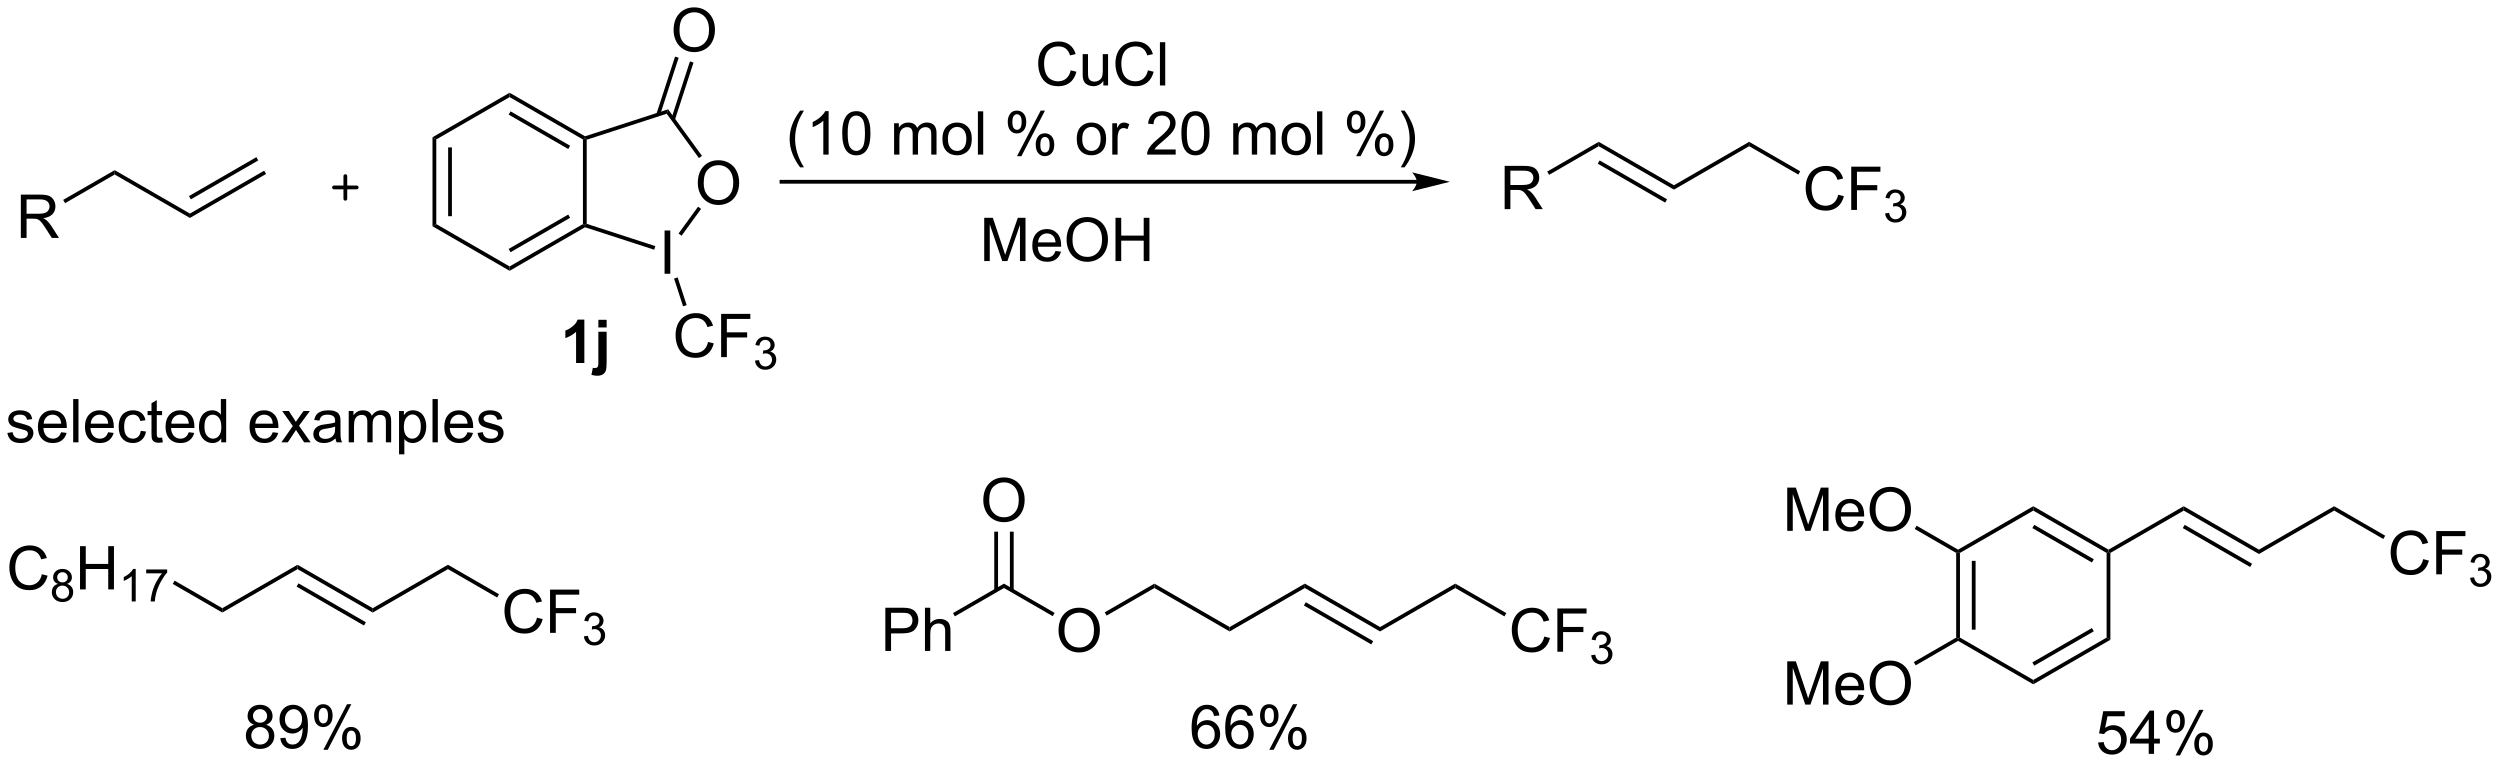 <?xml version="1.0" encoding="UTF-8"?>
<!DOCTYPE svg PUBLIC '-//W3C//DTD SVG 1.0//EN'
          'http://www.w3.org/TR/2001/REC-SVG-20010904/DTD/svg10.dtd'>
<svg stroke-dasharray="none" shape-rendering="auto" xmlns="http://www.w3.org/2000/svg" font-family="'Dialog'" text-rendering="auto" width="908" fill-opacity="1" color-interpolation="auto" color-rendering="auto" preserveAspectRatio="xMidYMid meet" font-size="12px" viewBox="0 0 908 278" fill="black" xmlns:xlink="http://www.w3.org/1999/xlink" stroke="black" image-rendering="auto" stroke-miterlimit="10" stroke-linecap="square" stroke-linejoin="miter" font-style="normal" stroke-width="1" height="278" stroke-dashoffset="0" font-weight="normal" stroke-opacity="1"
><!--Generated by the Batik Graphics2D SVG Generator--><defs id="genericDefs"
  /><g
  ><defs id="defs1"
    ><clipPath clipPathUnits="userSpaceOnUse" id="clipPath1"
      ><path d="M1.312 1.611 L341.621 1.611 L341.621 105.499 L1.312 105.499 L1.312 1.611 Z"
      /></clipPath
      ><clipPath clipPathUnits="userSpaceOnUse" id="clipPath2"
      ><path d="M74.65 113.184 L74.65 214.183 L405.497 214.183 L405.497 113.184 Z"
      /></clipPath
    ></defs
    ><g transform="scale(2.667,2.667) translate(-1.312,-1.611) matrix(1.029,0,0,1.029,-75.474,-114.81)"
    ><path d="M77.38 144.625 L77.38 138.898 L79.919 138.898 Q80.685 138.898 81.083 139.052 Q81.482 139.206 81.719 139.596 Q81.958 139.987 81.958 140.461 Q81.958 141.07 81.562 141.49 Q81.169 141.906 80.344 142.018 Q80.646 142.164 80.802 142.305 Q81.133 142.609 81.43 143.065 L82.427 144.625 L81.474 144.625 L80.716 143.432 Q80.383 142.917 80.167 142.643 Q79.953 142.37 79.784 142.26 Q79.615 142.151 79.438 142.109 Q79.31 142.081 79.016 142.081 L78.138 142.081 L78.138 144.625 L77.38 144.625 ZM78.138 141.424 L79.766 141.424 Q80.287 141.424 80.578 141.318 Q80.872 141.211 81.023 140.974 Q81.177 140.737 81.177 140.461 Q81.177 140.055 80.88 139.794 Q80.586 139.531 79.951 139.531 L78.138 139.531 L78.138 141.424 Z" stroke="none" clip-path="url(#clipPath2)"
    /></g
    ><g transform="matrix(2.743,0,0,2.743,-204.761,-310.456)"
    ><path d="M83.265 140.081 L83.015 139.648 L89.834 135.711 L89.834 136.289 Z" stroke="none" clip-path="url(#clipPath2)"
    /></g
    ><g transform="matrix(2.743,0,0,2.743,-204.761,-310.456)"
    ><path d="M89.834 136.289 L89.834 135.711 L99.794 141.461 L99.794 142.039 Z" stroke="none" clip-path="url(#clipPath2)"
    /></g
    ><g transform="matrix(2.743,0,0,2.743,-204.761,-310.456)"
    ><path d="M99.794 142.039 L99.794 141.461 L109.628 135.784 L109.878 136.216 ZM99.919 139.576 L108.843 134.424 L108.593 133.991 L99.669 139.143 Z" stroke="none" clip-path="url(#clipPath2)"
    /></g
    ><g stroke-width="0.5" transform="matrix(2.743,0,0,2.743,-204.761,-310.456)" stroke-linejoin="round" stroke-linecap="round"
    ><path fill="none" d="M118.875 138 L121.875 138 M120.375 136.5 L120.375 139.5" clip-path="url(#clipPath2)"
    /></g
    ><g transform="matrix(2.743,0,0,2.743,-204.761,-310.456)"
    ><path d="M131.916 131.356 L132.416 131.644 L132.416 142.856 L131.916 143.144 ZM133.986 132.695 L133.986 141.805 L134.486 141.805 L134.486 132.695 Z" stroke="none" clip-path="url(#clipPath2)"
    /></g
    ><g transform="matrix(2.743,0,0,2.743,-204.761,-310.456)"
    ><path d="M131.916 143.144 L132.416 142.856 L142.125 148.461 L142.125 149.039 Z" stroke="none" clip-path="url(#clipPath2)"
    /></g
    ><g transform="matrix(2.743,0,0,2.743,-204.761,-310.456)"
    ><path d="M142.125 149.039 L142.125 148.461 L151.834 142.856 L152.084 143 L152.113 143.272 ZM142.25 146.576 L150.139 142.021 L149.889 141.588 L142 146.143 Z" stroke="none" clip-path="url(#clipPath2)"
    /></g
    ><g transform="matrix(2.743,0,0,2.743,-204.761,-310.456)"
    ><path d="M152.334 142.818 L152.084 143 L151.834 142.856 L151.834 131.644 L152.084 131.5 L152.334 131.682 Z" stroke="none" clip-path="url(#clipPath2)"
    /></g
    ><g transform="matrix(2.743,0,0,2.743,-204.761,-310.456)"
    ><path d="M152.113 131.228 L152.084 131.5 L151.834 131.644 L142.125 126.039 L142.125 125.461 ZM150.139 132.479 L142.25 127.924 L142 128.357 L149.889 132.912 Z" stroke="none" clip-path="url(#clipPath2)"
    /></g
    ><g transform="matrix(2.743,0,0,2.743,-204.761,-310.456)"
    ><path d="M142.125 125.461 L142.125 126.039 L132.416 131.644 L131.916 131.356 Z" stroke="none" clip-path="url(#clipPath2)"
    /></g
    ><g transform="matrix(2.743,0,0,2.743,-204.761,-310.456)"
    ><path d="M162.644 149.429 L162.644 143.702 L163.402 143.702 L163.402 149.429 L162.644 149.429 Z" stroke="none" clip-path="url(#clipPath2)"
    /></g
    ><g transform="matrix(2.743,0,0,2.743,-204.761,-310.456)"
    ><path d="M167.044 137.436 Q167.044 136.009 167.81 135.204 Q168.575 134.397 169.786 134.397 Q170.578 134.397 171.213 134.777 Q171.851 135.155 172.185 135.832 Q172.521 136.509 172.521 137.368 Q172.521 138.241 172.169 138.928 Q171.817 139.616 171.172 139.97 Q170.528 140.324 169.781 140.324 Q168.974 140.324 168.336 139.933 Q167.7 139.54 167.372 138.866 Q167.044 138.189 167.044 137.436 ZM167.825 137.446 Q167.825 138.483 168.38 139.079 Q168.937 139.673 169.778 139.673 Q170.633 139.673 171.185 139.071 Q171.739 138.47 171.739 137.366 Q171.739 136.665 171.502 136.144 Q171.265 135.623 170.81 135.337 Q170.357 135.048 169.789 135.048 Q168.984 135.048 168.403 135.603 Q167.825 136.155 167.825 137.446 Z" stroke="none" clip-path="url(#clipPath2)"
    /></g
    ><g transform="matrix(2.743,0,0,2.743,-204.761,-310.456)"
    ><path d="M152.113 143.272 L152.084 143 L152.334 142.818 L161.424 145.772 L161.269 146.247 Z" stroke="none" clip-path="url(#clipPath2)"
    /></g
    ><g transform="matrix(2.743,0,0,2.743,-204.761,-310.456)"
    ><path d="M164.899 144.395 L164.494 144.101 L167.075 140.549 L167.48 140.843 Z" stroke="none" clip-path="url(#clipPath2)"
    /></g
    ><g transform="matrix(2.743,0,0,2.743,-204.761,-310.456)"
    ><path d="M167.598 133.82 L167.194 134.114 L162.926 128.24 L163.117 127.652 Z" stroke="none" clip-path="url(#clipPath2)"
    /></g
    ><g transform="matrix(2.743,0,0,2.743,-204.761,-310.456)"
    ><path d="M163.117 127.652 L162.926 128.24 L152.334 131.682 L152.084 131.5 L152.113 131.228 Z" stroke="none" clip-path="url(#clipPath2)"
    /></g
    ><g transform="matrix(2.743,0,0,2.743,-204.761,-310.456)"
    ><path d="M163.838 117.195 Q163.838 115.768 164.604 114.963 Q165.369 114.156 166.58 114.156 Q167.372 114.156 168.007 114.536 Q168.645 114.914 168.979 115.591 Q169.315 116.268 169.315 117.127 Q169.315 118 168.963 118.687 Q168.612 119.375 167.966 119.729 Q167.322 120.083 166.575 120.083 Q165.768 120.083 165.13 119.692 Q164.494 119.299 164.166 118.625 Q163.838 117.948 163.838 117.195 ZM164.619 117.206 Q164.619 118.242 165.174 118.838 Q165.731 119.432 166.572 119.432 Q167.427 119.432 167.979 118.831 Q168.533 118.229 168.533 117.125 Q168.533 116.424 168.297 115.903 Q168.06 115.382 167.604 115.096 Q167.151 114.807 166.583 114.807 Q165.778 114.807 165.197 115.362 Q164.619 115.914 164.619 117.206 Z" stroke="none" clip-path="url(#clipPath2)"
    /></g
    ><g transform="matrix(2.743,0,0,2.743,-204.761,-310.456)"
    ><path d="M164.011 129.059 L166.478 121.465 L166.003 121.311 L163.536 128.904 ZM162.042 128.419 L164.51 120.826 L164.034 120.671 L161.567 128.264 Z" stroke="none" clip-path="url(#clipPath2)"
    /></g
    ><g transform="matrix(2.743,0,0,2.743,-204.761,-310.456)"
    ><path d="M168.403 158.458 L169.161 158.648 Q168.924 159.583 168.304 160.075 Q167.685 160.565 166.791 160.565 Q165.864 160.565 165.283 160.187 Q164.705 159.81 164.401 159.096 Q164.099 158.38 164.099 157.56 Q164.099 156.664 164.44 156 Q164.783 155.333 165.414 154.987 Q166.044 154.64 166.802 154.64 Q167.661 154.64 168.247 155.078 Q168.833 155.515 169.065 156.31 L168.317 156.484 Q168.119 155.859 167.739 155.575 Q167.362 155.289 166.786 155.289 Q166.127 155.289 165.682 155.606 Q165.239 155.922 165.06 156.455 Q164.88 156.989 164.88 157.554 Q164.88 158.286 165.093 158.83 Q165.307 159.375 165.755 159.645 Q166.205 159.914 166.729 159.914 Q167.364 159.914 167.804 159.547 Q168.247 159.179 168.403 158.458 ZM170.134 160.466 L170.134 154.739 L173.998 154.739 L173.998 155.414 L170.892 155.414 L170.892 157.187 L173.579 157.187 L173.579 157.864 L170.892 157.864 L170.892 160.466 L170.134 160.466 Z" stroke="none" clip-path="url(#clipPath2)"
    /></g
    ><g transform="matrix(2.743,0,0,2.743,-204.761,-310.456)"
    ><path d="M174.616 160.931 L175.143 160.861 Q175.235 161.31 175.452 161.507 Q175.671 161.704 175.985 161.704 Q176.356 161.704 176.612 161.447 Q176.87 161.189 176.87 160.808 Q176.87 160.445 176.632 160.21 Q176.395 159.974 176.028 159.974 Q175.88 159.974 175.657 160.033 L175.716 159.57 Q175.768 159.576 175.8 159.576 Q176.138 159.576 176.407 159.4 Q176.677 159.224 176.677 158.857 Q176.677 158.568 176.479 158.378 Q176.284 158.187 175.974 158.187 Q175.665 158.187 175.46 158.38 Q175.255 158.574 175.196 158.96 L174.669 158.867 Q174.767 158.335 175.108 158.044 Q175.452 157.753 175.962 157.753 Q176.313 157.753 176.608 157.904 Q176.905 158.054 177.061 158.316 Q177.218 158.576 177.218 158.869 Q177.218 159.148 177.067 159.376 Q176.919 159.605 176.626 159.74 Q177.007 159.827 177.218 160.105 Q177.429 160.38 177.429 160.796 Q177.429 161.359 177.018 161.751 Q176.608 162.142 175.981 162.142 Q175.417 162.142 175.042 161.806 Q174.669 161.468 174.616 160.931 Z" stroke="none" clip-path="url(#clipPath2)"
    /></g
    ><g transform="matrix(2.743,0,0,2.743,-204.761,-310.456)"
    ><path d="M163.899 150.065 L164.375 149.911 L165.569 153.585 L165.094 153.74 Z" stroke="none" clip-path="url(#clipPath2)"
    /></g
    ><g transform="matrix(2.743,0,0,2.743,-204.761,-310.456)"
    ><path d="M216.42 122.492 L217.178 122.682 Q216.941 123.617 216.321 124.109 Q215.701 124.599 214.808 124.599 Q213.881 124.599 213.3 124.221 Q212.722 123.844 212.417 123.13 Q212.115 122.414 212.115 121.594 Q212.115 120.698 212.456 120.034 Q212.8 119.367 213.43 119.021 Q214.06 118.674 214.818 118.674 Q215.678 118.674 216.264 119.112 Q216.85 119.549 217.081 120.344 L216.334 120.518 Q216.136 119.893 215.756 119.609 Q215.378 119.323 214.803 119.323 Q214.144 119.323 213.699 119.641 Q213.256 119.956 213.076 120.49 Q212.897 121.023 212.897 121.588 Q212.897 122.32 213.11 122.865 Q213.324 123.409 213.772 123.68 Q214.222 123.948 214.745 123.948 Q215.381 123.948 215.821 123.581 Q216.264 123.213 216.42 122.492 ZM220.742 124.5 L220.742 123.891 Q220.257 124.594 219.424 124.594 Q219.057 124.594 218.739 124.453 Q218.421 124.312 218.265 124.099 Q218.111 123.885 218.049 123.578 Q218.007 123.37 218.007 122.922 L218.007 120.352 L218.71 120.352 L218.71 122.651 Q218.71 123.203 218.752 123.393 Q218.82 123.672 219.033 123.831 Q219.249 123.987 219.565 123.987 Q219.882 123.987 220.158 123.826 Q220.437 123.664 220.551 123.385 Q220.666 123.104 220.666 122.573 L220.666 120.352 L221.369 120.352 L221.369 124.5 L220.742 124.5 ZM226.647 122.492 L227.404 122.682 Q227.167 123.617 226.548 124.109 Q225.928 124.599 225.035 124.599 Q224.107 124.599 223.527 124.221 Q222.949 123.844 222.644 123.13 Q222.342 122.414 222.342 121.594 Q222.342 120.698 222.683 120.034 Q223.027 119.367 223.657 119.021 Q224.287 118.674 225.045 118.674 Q225.904 118.674 226.49 119.112 Q227.076 119.549 227.308 120.344 L226.56 120.518 Q226.363 119.893 225.982 119.609 Q225.605 119.323 225.029 119.323 Q224.37 119.323 223.925 119.641 Q223.482 119.956 223.303 120.49 Q223.123 121.023 223.123 121.588 Q223.123 122.32 223.337 122.865 Q223.55 123.409 223.998 123.68 Q224.449 123.948 224.972 123.948 Q225.607 123.948 226.048 123.581 Q226.49 123.213 226.647 122.492 ZM228.234 124.5 L228.234 118.773 L228.937 118.773 L228.937 124.5 L228.234 124.5 Z" stroke="none" clip-path="url(#clipPath2)"
    /></g
    ><g transform="matrix(2.743,0,0,2.743,-204.761,-310.456)"
    ><path d="M180.593 135.335 Q180.01 134.601 179.606 133.616 Q179.205 132.629 179.205 131.575 Q179.205 130.645 179.507 129.793 Q179.859 128.806 180.593 127.825 L181.096 127.825 Q180.624 128.637 180.471 128.986 Q180.234 129.525 180.096 130.111 Q179.929 130.84 179.929 131.58 Q179.929 133.457 181.096 135.335 L180.593 135.335 ZM184.367 133.65 L183.663 133.65 L183.663 129.168 Q183.408 129.41 182.997 129.653 Q182.585 129.895 182.257 130.017 L182.257 129.338 Q182.846 129.059 183.286 128.666 Q183.728 128.27 183.913 127.9 L184.367 127.9 L184.367 133.65 ZM186.167 130.825 Q186.167 129.809 186.376 129.192 Q186.584 128.572 186.995 128.236 Q187.41 127.9 188.035 127.9 Q188.495 127.9 188.842 128.085 Q189.191 128.27 189.417 128.621 Q189.644 128.97 189.772 129.473 Q189.902 129.973 189.902 130.825 Q189.902 131.832 189.693 132.452 Q189.488 133.072 189.074 133.41 Q188.662 133.749 188.035 133.749 Q187.206 133.749 186.732 133.153 Q186.167 132.439 186.167 130.825 ZM186.889 130.825 Q186.889 132.236 187.219 132.702 Q187.55 133.168 188.035 133.168 Q188.519 133.168 188.847 132.7 Q189.178 132.231 189.178 130.825 Q189.178 129.41 188.847 128.947 Q188.519 128.481 188.027 128.481 Q187.542 128.481 187.253 128.892 Q186.889 129.416 186.889 130.825 ZM193.035 133.65 L193.035 129.502 L193.662 129.502 L193.662 130.082 Q193.857 129.778 194.18 129.593 Q194.506 129.408 194.92 129.408 Q195.381 129.408 195.675 129.601 Q195.972 129.791 196.092 130.134 Q196.584 129.408 197.373 129.408 Q197.99 129.408 198.321 129.749 Q198.654 130.09 198.654 130.801 L198.654 133.65 L197.956 133.65 L197.956 131.035 Q197.956 130.613 197.886 130.429 Q197.818 130.244 197.639 130.132 Q197.459 130.017 197.217 130.017 Q196.779 130.017 196.49 130.309 Q196.201 130.598 196.201 131.238 L196.201 133.65 L195.498 133.65 L195.498 130.955 Q195.498 130.486 195.326 130.252 Q195.154 130.017 194.764 130.017 Q194.467 130.017 194.214 130.173 Q193.964 130.33 193.85 130.632 Q193.738 130.931 193.738 131.496 L193.738 133.65 L193.035 133.65 ZM199.435 131.575 Q199.435 130.423 200.076 129.869 Q200.613 129.408 201.381 129.408 Q202.238 129.408 202.779 129.968 Q203.324 130.528 203.324 131.517 Q203.324 132.317 203.081 132.778 Q202.842 133.236 202.383 133.491 Q201.925 133.744 201.381 133.744 Q200.511 133.744 199.972 133.186 Q199.435 132.627 199.435 131.575 ZM200.16 131.575 Q200.16 132.371 200.506 132.77 Q200.855 133.166 201.381 133.166 Q201.904 133.166 202.251 132.767 Q202.6 132.369 202.6 131.551 Q202.6 130.783 202.251 130.387 Q201.902 129.988 201.381 129.988 Q200.855 129.988 200.506 130.384 Q200.16 130.778 200.16 131.575 ZM204.132 133.65 L204.132 127.923 L204.835 127.923 L204.835 133.65 L204.132 133.65 ZM208.085 129.298 Q208.085 128.684 208.393 128.254 Q208.702 127.825 209.288 127.825 Q209.827 127.825 210.179 128.21 Q210.533 128.595 210.533 129.34 Q210.533 130.067 210.176 130.46 Q209.82 130.853 209.296 130.853 Q208.775 130.853 208.429 130.468 Q208.085 130.08 208.085 129.298 ZM209.307 128.309 Q209.046 128.309 208.872 128.535 Q208.697 128.762 208.697 129.369 Q208.697 129.918 208.872 130.145 Q209.049 130.369 209.307 130.369 Q209.572 130.369 209.747 130.142 Q209.921 129.916 209.921 129.314 Q209.921 128.759 209.744 128.535 Q209.57 128.309 209.307 128.309 ZM209.312 133.861 L212.445 127.825 L213.015 127.825 L209.893 133.861 L209.312 133.861 ZM211.788 132.306 Q211.788 131.689 212.096 131.262 Q212.406 130.832 212.994 130.832 Q213.533 130.832 213.887 131.218 Q214.242 131.603 214.242 132.348 Q214.242 133.075 213.882 133.468 Q213.525 133.861 212.999 133.861 Q212.478 133.861 212.132 133.473 Q211.788 133.082 211.788 132.306 ZM213.015 131.317 Q212.749 131.317 212.575 131.543 Q212.4 131.77 212.4 132.377 Q212.4 132.923 212.575 133.15 Q212.752 133.377 213.01 133.377 Q213.281 133.377 213.452 133.15 Q213.627 132.923 213.627 132.322 Q213.627 131.767 213.45 131.543 Q213.275 131.317 213.015 131.317 ZM217.221 131.575 Q217.221 130.423 217.861 129.869 Q218.398 129.408 219.166 129.408 Q220.023 129.408 220.565 129.968 Q221.109 130.528 221.109 131.517 Q221.109 132.317 220.867 132.778 Q220.627 133.236 220.169 133.491 Q219.71 133.744 219.166 133.744 Q218.296 133.744 217.757 133.186 Q217.221 132.627 217.221 131.575 ZM217.945 131.575 Q217.945 132.371 218.291 132.77 Q218.64 133.166 219.166 133.166 Q219.69 133.166 220.036 132.767 Q220.385 132.369 220.385 131.551 Q220.385 130.783 220.036 130.387 Q219.687 129.988 219.166 129.988 Q218.64 129.988 218.291 130.384 Q217.945 130.778 217.945 131.575 ZM221.925 133.65 L221.925 129.502 L222.558 129.502 L222.558 130.129 Q222.8 129.689 223.003 129.548 Q223.209 129.408 223.456 129.408 Q223.81 129.408 224.178 129.634 L223.935 130.285 Q223.678 130.134 223.42 130.134 Q223.191 130.134 223.006 130.272 Q222.824 130.41 222.745 130.658 Q222.628 131.033 222.628 131.478 L222.628 133.65 L221.925 133.65 ZM230.32 132.973 L230.32 133.65 L226.533 133.65 Q226.525 133.395 226.617 133.16 Q226.76 132.775 227.077 132.4 Q227.398 132.025 227.999 131.533 Q228.932 130.767 229.26 130.319 Q229.588 129.871 229.588 129.473 Q229.588 129.056 229.288 128.77 Q228.992 128.481 228.51 128.481 Q228.002 128.481 227.697 128.785 Q227.393 129.09 227.39 129.629 L226.666 129.556 Q226.742 128.746 227.226 128.325 Q227.71 127.9 228.525 127.9 Q229.351 127.9 229.83 128.358 Q230.312 128.814 230.312 129.488 Q230.312 129.832 230.171 130.166 Q230.031 130.496 229.702 130.863 Q229.377 131.231 228.619 131.871 Q227.986 132.403 227.807 132.593 Q227.627 132.783 227.51 132.973 L230.32 132.973 ZM231.074 130.825 Q231.074 129.809 231.282 129.192 Q231.49 128.572 231.902 128.236 Q232.316 127.9 232.941 127.9 Q233.402 127.9 233.748 128.085 Q234.097 128.27 234.324 128.621 Q234.55 128.97 234.678 129.473 Q234.808 129.973 234.808 130.825 Q234.808 131.832 234.6 132.452 Q234.394 133.072 233.98 133.41 Q233.568 133.749 232.941 133.749 Q232.113 133.749 231.639 133.153 Q231.074 132.439 231.074 130.825 ZM231.795 130.825 Q231.795 132.236 232.126 132.702 Q232.456 133.168 232.941 133.168 Q233.425 133.168 233.753 132.7 Q234.084 132.231 234.084 130.825 Q234.084 129.41 233.753 128.947 Q233.425 128.481 232.933 128.481 Q232.449 128.481 232.16 128.892 Q231.795 129.416 231.795 130.825 ZM237.941 133.65 L237.941 129.502 L238.568 129.502 L238.568 130.082 Q238.764 129.778 239.087 129.593 Q239.412 129.408 239.826 129.408 Q240.287 129.408 240.581 129.601 Q240.878 129.791 240.998 130.134 Q241.49 129.408 242.279 129.408 Q242.897 129.408 243.227 129.749 Q243.56 130.09 243.56 130.801 L243.56 133.65 L242.863 133.65 L242.863 131.035 Q242.863 130.613 242.792 130.429 Q242.725 130.244 242.545 130.132 Q242.365 130.017 242.123 130.017 Q241.685 130.017 241.397 130.309 Q241.107 130.598 241.107 131.238 L241.107 133.65 L240.404 133.65 L240.404 130.955 Q240.404 130.486 240.232 130.252 Q240.06 130.017 239.67 130.017 Q239.373 130.017 239.12 130.173 Q238.87 130.33 238.756 130.632 Q238.644 130.931 238.644 131.496 L238.644 133.65 L237.941 133.65 ZM244.342 131.575 Q244.342 130.423 244.982 129.869 Q245.519 129.408 246.287 129.408 Q247.144 129.408 247.685 129.968 Q248.23 130.528 248.23 131.517 Q248.23 132.317 247.988 132.778 Q247.748 133.236 247.29 133.491 Q246.831 133.744 246.287 133.744 Q245.417 133.744 244.878 133.186 Q244.342 132.627 244.342 131.575 ZM245.066 131.575 Q245.066 132.371 245.412 132.77 Q245.761 133.166 246.287 133.166 Q246.81 133.166 247.157 132.767 Q247.506 132.369 247.506 131.551 Q247.506 130.783 247.157 130.387 Q246.808 129.988 246.287 129.988 Q245.761 129.988 245.412 130.384 Q245.066 130.778 245.066 131.575 ZM249.038 133.65 L249.038 127.923 L249.742 127.923 L249.742 133.65 L249.038 133.65 ZM252.992 129.298 Q252.992 128.684 253.299 128.254 Q253.609 127.825 254.195 127.825 Q254.734 127.825 255.085 128.21 Q255.44 128.595 255.44 129.34 Q255.44 130.067 255.083 130.46 Q254.726 130.853 254.202 130.853 Q253.682 130.853 253.335 130.468 Q252.992 130.08 252.992 129.298 ZM254.213 128.309 Q253.952 128.309 253.778 128.535 Q253.603 128.762 253.603 129.369 Q253.603 129.918 253.778 130.145 Q253.955 130.369 254.213 130.369 Q254.478 130.369 254.653 130.142 Q254.827 129.916 254.827 129.314 Q254.827 128.759 254.65 128.535 Q254.476 128.309 254.213 128.309 ZM254.218 133.861 L257.351 127.825 L257.921 127.825 L254.799 133.861 L254.218 133.861 ZM256.695 132.306 Q256.695 131.689 257.002 131.262 Q257.312 130.832 257.9 130.832 Q258.44 130.832 258.794 131.218 Q259.148 131.603 259.148 132.348 Q259.148 133.075 258.788 133.468 Q258.432 133.861 257.906 133.861 Q257.385 133.861 257.038 133.473 Q256.695 133.082 256.695 132.306 ZM257.921 131.317 Q257.656 131.317 257.481 131.543 Q257.307 131.77 257.307 132.377 Q257.307 132.923 257.481 133.15 Q257.658 133.377 257.916 133.377 Q258.187 133.377 258.359 133.15 Q258.533 132.923 258.533 132.322 Q258.533 131.767 258.356 131.543 Q258.182 131.317 257.921 131.317 ZM260.628 135.335 L260.123 135.335 Q261.292 133.457 261.292 131.58 Q261.292 130.845 261.123 130.121 Q260.99 129.535 260.753 128.996 Q260.6 128.645 260.123 127.825 L260.628 127.825 Q261.363 128.806 261.714 129.793 Q262.014 130.645 262.014 131.575 Q262.014 132.629 261.61 133.616 Q261.206 134.601 260.628 135.335 Z" stroke="none" clip-path="url(#clipPath2)"
    /></g
    ><g transform="matrix(2.743,0,0,2.743,-204.761,-310.456)"
    ><path d="M262.25 137 L178.125 137 L177.875 137 L177.875 137.5 L178.125 137.5 L262.25 137.5 L262.5 137.5 L262.5 137 L262.25 137 ZM266.625 137.25 L261.625 136 C261.625 136 262.25 136.703 262.25 137.25 C262.25 137.797 261.625 138.5 261.625 138.5 Z" stroke="none" clip-path="url(#clipPath2)"
    /></g
    ><g transform="matrix(2.743,0,0,2.743,-204.761,-310.456)"
    ><path d="M204.969 147.75 L204.969 142.023 L206.109 142.023 L207.466 146.078 Q207.654 146.643 207.74 146.924 Q207.836 146.612 208.044 146.008 L209.414 142.023 L210.435 142.023 L210.435 147.75 L209.703 147.75 L209.703 142.956 L208.039 147.75 L207.357 147.75 L205.701 142.875 L205.701 147.75 L204.969 147.75 ZM214.406 146.414 L215.133 146.503 Q214.961 147.141 214.495 147.492 Q214.031 147.844 213.31 147.844 Q212.398 147.844 211.865 147.284 Q211.333 146.721 211.333 145.711 Q211.333 144.664 211.872 144.086 Q212.411 143.508 213.271 143.508 Q214.102 143.508 214.628 144.076 Q215.156 144.641 215.156 145.667 Q215.156 145.729 215.154 145.854 L212.06 145.854 Q212.099 146.539 212.445 146.904 Q212.794 147.266 213.312 147.266 Q213.701 147.266 213.974 147.062 Q214.247 146.859 214.406 146.414 ZM212.099 145.276 L214.414 145.276 Q214.367 144.753 214.148 144.492 Q213.812 144.086 213.279 144.086 Q212.794 144.086 212.464 144.411 Q212.133 144.734 212.099 145.276 ZM215.876 144.961 Q215.876 143.534 216.642 142.729 Q217.407 141.922 218.619 141.922 Q219.41 141.922 220.046 142.302 Q220.684 142.68 221.017 143.357 Q221.353 144.034 221.353 144.893 Q221.353 145.766 221.001 146.453 Q220.65 147.141 220.004 147.495 Q219.361 147.849 218.613 147.849 Q217.806 147.849 217.168 147.458 Q216.532 147.065 216.204 146.391 Q215.876 145.714 215.876 144.961 ZM216.657 144.971 Q216.657 146.008 217.212 146.604 Q217.769 147.198 218.611 147.198 Q219.465 147.198 220.017 146.596 Q220.572 145.995 220.572 144.891 Q220.572 144.19 220.335 143.669 Q220.098 143.148 219.642 142.862 Q219.189 142.573 218.621 142.573 Q217.816 142.573 217.236 143.128 Q216.657 143.68 216.657 144.971 ZM222.352 147.75 L222.352 142.023 L223.109 142.023 L223.109 144.375 L226.086 144.375 L226.086 142.023 L226.844 142.023 L226.844 147.75 L226.086 147.75 L226.086 145.049 L223.109 145.049 L223.109 147.75 L222.352 147.75 Z" stroke="none" clip-path="url(#clipPath2)"
    /></g
    ><g transform="matrix(2.743,0,0,2.743,-204.761,-310.456)"
    ><path d="M273.88 140.875 L273.88 135.148 L276.419 135.148 Q277.185 135.148 277.583 135.302 Q277.982 135.456 278.219 135.846 Q278.458 136.237 278.458 136.711 Q278.458 137.32 278.062 137.74 Q277.669 138.156 276.844 138.268 Q277.146 138.414 277.302 138.555 Q277.633 138.859 277.93 139.315 L278.927 140.875 L277.974 140.875 L277.216 139.682 Q276.883 139.167 276.667 138.893 Q276.453 138.62 276.284 138.51 Q276.115 138.401 275.938 138.359 Q275.81 138.331 275.516 138.331 L274.638 138.331 L274.638 140.875 L273.88 140.875 ZM274.638 137.674 L276.266 137.674 Q276.786 137.674 277.078 137.568 Q277.372 137.461 277.523 137.224 Q277.677 136.987 277.677 136.711 Q277.677 136.305 277.38 136.044 Q277.086 135.781 276.45 135.781 L274.638 135.781 L274.638 137.674 Z" stroke="none" clip-path="url(#clipPath2)"
    /></g
    ><g transform="matrix(2.743,0,0,2.743,-204.761,-310.456)"
    ><path d="M279.765 136.331 L279.515 135.898 L286.334 131.961 L286.334 132.539 Z" stroke="none" clip-path="url(#clipPath2)"
    /></g
    ><g transform="matrix(2.743,0,0,2.743,-204.761,-310.456)"
    ><path d="M286.334 132.539 L286.334 131.961 L296.294 137.711 L296.294 138.289 ZM286.209 134.857 L295.134 140.009 L295.384 139.576 L286.459 134.424 Z" stroke="none" clip-path="url(#clipPath2)"
    /></g
    ><g transform="matrix(2.743,0,0,2.743,-204.761,-310.456)"
    ><path d="M296.294 138.289 L296.294 137.711 L306.253 131.961 L306.253 132.539 Z" stroke="none" clip-path="url(#clipPath2)"
    /></g
    ><g transform="matrix(2.743,0,0,2.743,-204.761,-310.456)"
    ><path d="M318.04 138.967 L318.798 139.157 Q318.561 140.092 317.941 140.584 Q317.322 141.074 316.428 141.074 Q315.501 141.074 314.921 140.696 Q314.342 140.319 314.038 139.605 Q313.736 138.889 313.736 138.069 Q313.736 137.173 314.077 136.509 Q314.421 135.842 315.051 135.496 Q315.681 135.149 316.439 135.149 Q317.298 135.149 317.884 135.587 Q318.47 136.024 318.702 136.819 L317.954 136.993 Q317.757 136.368 317.376 136.084 Q316.999 135.798 316.423 135.798 Q315.764 135.798 315.319 136.116 Q314.876 136.431 314.697 136.965 Q314.517 137.498 314.517 138.064 Q314.517 138.795 314.73 139.34 Q314.944 139.884 315.392 140.155 Q315.842 140.423 316.366 140.423 Q317.001 140.423 317.441 140.056 Q317.884 139.689 318.04 138.967 ZM319.771 140.975 L319.771 135.248 L323.635 135.248 L323.635 135.923 L320.529 135.923 L320.529 137.696 L323.216 137.696 L323.216 138.373 L320.529 138.373 L320.529 140.975 L319.771 140.975 Z" stroke="none" clip-path="url(#clipPath2)"
    /></g
    ><g transform="matrix(2.743,0,0,2.743,-204.761,-310.456)"
    ><path d="M324.253 141.44 L324.781 141.37 Q324.872 141.819 325.089 142.016 Q325.308 142.214 325.622 142.214 Q325.993 142.214 326.249 141.956 Q326.507 141.698 326.507 141.317 Q326.507 140.954 326.269 140.72 Q326.032 140.483 325.665 140.483 Q325.517 140.483 325.294 140.542 L325.353 140.079 Q325.406 140.085 325.437 140.085 Q325.775 140.085 326.044 139.909 Q326.314 139.733 326.314 139.366 Q326.314 139.077 326.116 138.887 Q325.921 138.696 325.611 138.696 Q325.302 138.696 325.097 138.889 Q324.892 139.083 324.833 139.47 L324.306 139.376 Q324.404 138.845 324.745 138.554 Q325.089 138.262 325.599 138.262 Q325.95 138.262 326.245 138.413 Q326.542 138.563 326.699 138.825 Q326.855 139.085 326.855 139.378 Q326.855 139.657 326.704 139.886 Q326.556 140.114 326.263 140.249 Q326.644 140.337 326.855 140.614 Q327.066 140.889 327.066 141.305 Q327.066 141.868 326.656 142.261 Q326.245 142.651 325.618 142.651 Q325.054 142.651 324.679 142.315 Q324.306 141.977 324.253 141.44 Z" stroke="none" clip-path="url(#clipPath2)"
    /></g
    ><g transform="matrix(2.743,0,0,2.743,-204.761,-310.456)"
    ><path d="M306.253 132.539 L306.253 131.961 L313.014 135.865 L312.764 136.298 Z" stroke="none" clip-path="url(#clipPath2)"
    /></g
    ><g transform="matrix(2.743,0,0,2.743,-204.761,-310.456)"
    ><path d="M75.622 170.51 L76.318 170.401 Q76.375 170.82 76.643 171.044 Q76.912 171.266 77.391 171.266 Q77.875 171.266 78.109 171.068 Q78.344 170.87 78.344 170.604 Q78.344 170.367 78.138 170.229 Q77.992 170.135 77.419 169.992 Q76.646 169.797 76.346 169.654 Q76.047 169.51 75.893 169.26 Q75.74 169.008 75.74 168.703 Q75.74 168.424 75.865 168.19 Q75.992 167.953 76.211 167.797 Q76.375 167.674 76.659 167.591 Q76.943 167.508 77.266 167.508 Q77.755 167.508 78.122 167.648 Q78.492 167.789 78.667 168.029 Q78.844 168.268 78.912 168.672 L78.224 168.766 Q78.177 168.445 77.951 168.266 Q77.727 168.086 77.318 168.086 Q76.833 168.086 76.625 168.247 Q76.419 168.406 76.419 168.62 Q76.419 168.758 76.505 168.867 Q76.591 168.979 76.773 169.055 Q76.88 169.094 77.396 169.234 Q78.141 169.432 78.435 169.56 Q78.732 169.688 78.898 169.93 Q79.068 170.172 79.068 170.531 Q79.068 170.883 78.862 171.193 Q78.656 171.503 78.268 171.674 Q77.883 171.844 77.396 171.844 Q76.586 171.844 76.162 171.508 Q75.74 171.172 75.622 170.51 ZM82.742 170.414 L83.469 170.503 Q83.297 171.141 82.831 171.492 Q82.367 171.844 81.646 171.844 Q80.734 171.844 80.201 171.284 Q79.669 170.721 79.669 169.711 Q79.669 168.664 80.208 168.086 Q80.747 167.508 81.607 167.508 Q82.438 167.508 82.963 168.076 Q83.492 168.641 83.492 169.667 Q83.492 169.729 83.49 169.854 L80.396 169.854 Q80.435 170.539 80.781 170.904 Q81.13 171.266 81.648 171.266 Q82.037 171.266 82.31 171.062 Q82.583 170.859 82.742 170.414 ZM80.435 169.276 L82.75 169.276 Q82.703 168.753 82.484 168.492 Q82.148 168.086 81.615 168.086 Q81.13 168.086 80.799 168.411 Q80.469 168.734 80.435 169.276 ZM84.337 171.75 L84.337 166.023 L85.04 166.023 L85.04 171.75 L84.337 171.75 ZM88.969 170.414 L89.695 170.503 Q89.523 171.141 89.057 171.492 Q88.594 171.844 87.872 171.844 Q86.961 171.844 86.427 171.284 Q85.896 170.721 85.896 169.711 Q85.896 168.664 86.435 168.086 Q86.974 167.508 87.833 167.508 Q88.664 167.508 89.19 168.076 Q89.719 168.641 89.719 169.667 Q89.719 169.729 89.716 169.854 L86.622 169.854 Q86.662 170.539 87.008 170.904 Q87.357 171.266 87.875 171.266 Q88.263 171.266 88.537 171.062 Q88.81 170.859 88.969 170.414 ZM86.662 169.276 L88.977 169.276 Q88.93 168.753 88.711 168.492 Q88.375 168.086 87.841 168.086 Q87.357 168.086 87.026 168.411 Q86.695 168.734 86.662 169.276 ZM93.285 170.229 L93.978 170.32 Q93.863 171.034 93.397 171.44 Q92.931 171.844 92.251 171.844 Q91.4 171.844 90.882 171.286 Q90.363 170.729 90.363 169.69 Q90.363 169.018 90.585 168.516 Q90.809 168.01 91.264 167.76 Q91.72 167.508 92.254 167.508 Q92.931 167.508 93.361 167.849 Q93.79 168.19 93.91 168.82 L93.228 168.924 Q93.129 168.508 92.882 168.297 Q92.634 168.086 92.283 168.086 Q91.751 168.086 91.418 168.466 Q91.087 168.846 91.087 169.672 Q91.087 170.508 91.408 170.888 Q91.728 171.266 92.243 171.266 Q92.658 171.266 92.934 171.013 Q93.212 170.758 93.285 170.229 ZM96.113 171.12 L96.215 171.742 Q95.918 171.805 95.684 171.805 Q95.301 171.805 95.09 171.685 Q94.879 171.562 94.793 171.365 Q94.707 171.167 94.707 170.534 L94.707 168.148 L94.191 168.148 L94.191 167.602 L94.707 167.602 L94.707 166.573 L95.408 166.151 L95.408 167.602 L96.113 167.602 L96.113 168.148 L95.408 168.148 L95.408 170.573 Q95.408 170.875 95.444 170.961 Q95.481 171.047 95.564 171.099 Q95.65 171.148 95.806 171.148 Q95.923 171.148 96.113 171.12 ZM99.641 170.414 L100.367 170.503 Q100.195 171.141 99.729 171.492 Q99.266 171.844 98.544 171.844 Q97.633 171.844 97.099 171.284 Q96.568 170.721 96.568 169.711 Q96.568 168.664 97.107 168.086 Q97.646 167.508 98.505 167.508 Q99.336 167.508 99.862 168.076 Q100.391 168.641 100.391 169.667 Q100.391 169.729 100.388 169.854 L97.294 169.854 Q97.333 170.539 97.68 170.904 Q98.029 171.266 98.547 171.266 Q98.935 171.266 99.208 171.062 Q99.482 170.859 99.641 170.414 ZM97.333 169.276 L99.648 169.276 Q99.602 168.753 99.383 168.492 Q99.047 168.086 98.513 168.086 Q98.029 168.086 97.698 168.411 Q97.367 168.734 97.333 169.276 ZM103.941 171.75 L103.941 171.227 Q103.548 171.844 102.783 171.844 Q102.285 171.844 101.868 171.57 Q101.454 171.297 101.225 170.807 Q100.996 170.315 100.996 169.68 Q100.996 169.057 101.202 168.552 Q101.41 168.047 101.824 167.779 Q102.238 167.508 102.751 167.508 Q103.126 167.508 103.418 167.667 Q103.712 167.823 103.894 168.078 L103.894 166.023 L104.595 166.023 L104.595 171.75 L103.941 171.75 ZM101.72 169.68 Q101.72 170.477 102.056 170.872 Q102.392 171.266 102.848 171.266 Q103.309 171.266 103.632 170.888 Q103.954 170.51 103.954 169.737 Q103.954 168.885 103.626 168.487 Q103.298 168.089 102.816 168.089 Q102.348 168.089 102.033 168.471 Q101.72 168.854 101.72 169.68 ZM110.762 170.414 L111.488 170.503 Q111.316 171.141 110.85 171.492 Q110.387 171.844 109.665 171.844 Q108.754 171.844 108.22 171.284 Q107.689 170.721 107.689 169.711 Q107.689 168.664 108.228 168.086 Q108.767 167.508 109.626 167.508 Q110.457 167.508 110.983 168.076 Q111.512 168.641 111.512 169.667 Q111.512 169.729 111.509 169.854 L108.415 169.854 Q108.454 170.539 108.801 170.904 Q109.15 171.266 109.668 171.266 Q110.056 171.266 110.329 171.062 Q110.603 170.859 110.762 170.414 ZM108.454 169.276 L110.769 169.276 Q110.723 168.753 110.504 168.492 Q110.168 168.086 109.634 168.086 Q109.15 168.086 108.819 168.411 Q108.488 168.734 108.454 169.276 ZM111.904 171.75 L113.419 169.594 L112.016 167.602 L112.896 167.602 L113.531 168.573 Q113.711 168.852 113.82 169.039 Q113.992 168.781 114.138 168.581 L114.836 167.602 L115.677 167.602 L114.242 169.555 L115.787 171.75 L114.922 171.75 L114.07 170.461 L113.844 170.112 L112.755 171.75 L111.904 171.75 ZM119.078 171.237 Q118.688 171.57 118.326 171.708 Q117.966 171.844 117.552 171.844 Q116.867 171.844 116.5 171.51 Q116.133 171.174 116.133 170.656 Q116.133 170.352 116.271 170.099 Q116.412 169.846 116.635 169.695 Q116.859 169.542 117.141 169.464 Q117.349 169.409 117.766 169.359 Q118.617 169.258 119.021 169.117 Q119.023 168.971 119.023 168.932 Q119.023 168.503 118.826 168.328 Q118.555 168.089 118.023 168.089 Q117.529 168.089 117.292 168.263 Q117.055 168.438 116.943 168.878 L116.255 168.784 Q116.349 168.344 116.562 168.073 Q116.779 167.799 117.185 167.654 Q117.591 167.508 118.125 167.508 Q118.656 167.508 118.987 167.633 Q119.32 167.758 119.477 167.948 Q119.633 168.135 119.695 168.424 Q119.732 168.604 119.732 169.073 L119.732 170.01 Q119.732 170.992 119.776 171.253 Q119.82 171.51 119.953 171.75 L119.219 171.75 Q119.109 171.531 119.078 171.237 ZM119.021 169.667 Q118.638 169.823 117.872 169.932 Q117.438 169.995 117.258 170.073 Q117.078 170.151 116.979 170.302 Q116.883 170.453 116.883 170.635 Q116.883 170.917 117.096 171.104 Q117.31 171.292 117.719 171.292 Q118.125 171.292 118.44 171.115 Q118.758 170.938 118.906 170.628 Q119.021 170.391 119.021 169.924 L119.021 169.667 ZM120.822 171.75 L120.822 167.602 L121.449 167.602 L121.449 168.182 Q121.644 167.878 121.967 167.693 Q122.293 167.508 122.707 167.508 Q123.168 167.508 123.462 167.701 Q123.759 167.891 123.879 168.234 Q124.371 167.508 125.16 167.508 Q125.777 167.508 126.108 167.849 Q126.441 168.19 126.441 168.901 L126.441 171.75 L125.743 171.75 L125.743 169.135 Q125.743 168.714 125.673 168.529 Q125.606 168.344 125.426 168.232 Q125.246 168.117 125.004 168.117 Q124.566 168.117 124.277 168.409 Q123.988 168.698 123.988 169.339 L123.988 171.75 L123.285 171.75 L123.285 169.055 Q123.285 168.586 123.113 168.352 Q122.941 168.117 122.551 168.117 Q122.254 168.117 122.001 168.273 Q121.751 168.43 121.637 168.732 Q121.525 169.031 121.525 169.596 L121.525 171.75 L120.822 171.75 ZM127.486 173.341 L127.486 167.602 L128.126 167.602 L128.126 168.141 Q128.353 167.823 128.637 167.667 Q128.923 167.508 129.329 167.508 Q129.861 167.508 130.267 167.781 Q130.673 168.055 130.879 168.552 Q131.087 169.049 131.087 169.643 Q131.087 170.281 130.858 170.792 Q130.629 171.299 130.194 171.573 Q129.759 171.844 129.277 171.844 Q128.926 171.844 128.647 171.695 Q128.369 171.547 128.189 171.32 L128.189 173.341 L127.486 173.341 ZM128.121 169.698 Q128.121 170.5 128.444 170.883 Q128.769 171.266 129.231 171.266 Q129.699 171.266 130.032 170.87 Q130.369 170.471 130.369 169.641 Q130.369 168.846 130.04 168.453 Q129.715 168.057 129.262 168.057 Q128.814 168.057 128.468 168.479 Q128.121 168.898 128.121 169.698 ZM131.919 171.75 L131.919 166.023 L132.622 166.023 L132.622 171.75 L131.919 171.75 ZM136.551 170.414 L137.277 170.503 Q137.106 171.141 136.639 171.492 Q136.176 171.844 135.454 171.844 Q134.543 171.844 134.009 171.284 Q133.478 170.721 133.478 169.711 Q133.478 168.664 134.017 168.086 Q134.556 167.508 135.415 167.508 Q136.246 167.508 136.772 168.076 Q137.301 168.641 137.301 169.667 Q137.301 169.729 137.298 169.854 L134.204 169.854 Q134.244 170.539 134.59 170.904 Q134.939 171.266 135.457 171.266 Q135.845 171.266 136.119 171.062 Q136.392 170.859 136.551 170.414 ZM134.244 169.276 L136.559 169.276 Q136.512 168.753 136.293 168.492 Q135.957 168.086 135.423 168.086 Q134.939 168.086 134.608 168.411 Q134.277 168.734 134.244 169.276 ZM137.88 170.51 L138.576 170.401 Q138.633 170.82 138.901 171.044 Q139.169 171.266 139.648 171.266 Q140.133 171.266 140.367 171.068 Q140.602 170.87 140.602 170.604 Q140.602 170.367 140.396 170.229 Q140.25 170.135 139.677 169.992 Q138.904 169.797 138.604 169.654 Q138.305 169.51 138.151 169.26 Q137.997 169.008 137.997 168.703 Q137.997 168.424 138.122 168.19 Q138.25 167.953 138.469 167.797 Q138.633 167.674 138.917 167.591 Q139.201 167.508 139.523 167.508 Q140.013 167.508 140.38 167.648 Q140.75 167.789 140.924 168.029 Q141.102 168.268 141.169 168.672 L140.482 168.766 Q140.435 168.445 140.208 168.266 Q139.984 168.086 139.576 168.086 Q139.091 168.086 138.883 168.247 Q138.677 168.406 138.677 168.62 Q138.677 168.758 138.763 168.867 Q138.849 168.979 139.031 169.055 Q139.138 169.094 139.654 169.234 Q140.398 169.432 140.693 169.56 Q140.99 169.688 141.156 169.93 Q141.326 170.172 141.326 170.531 Q141.326 170.883 141.12 171.193 Q140.914 171.503 140.526 171.674 Q140.141 171.844 139.654 171.844 Q138.844 171.844 138.419 171.508 Q137.997 171.172 137.88 170.51 Z" stroke="none" clip-path="url(#clipPath2)"
    /></g
    ><g transform="matrix(2.743,0,0,2.743,-204.761,-310.456)"
    ><path d="M80.193 189.217 L80.951 189.407 Q80.714 190.342 80.094 190.834 Q79.475 191.324 78.581 191.324 Q77.654 191.324 77.073 190.946 Q76.495 190.569 76.191 189.855 Q75.889 189.139 75.889 188.319 Q75.889 187.423 76.23 186.759 Q76.573 186.092 77.204 185.746 Q77.834 185.399 78.592 185.399 Q79.451 185.399 80.037 185.837 Q80.623 186.274 80.855 187.069 L80.107 187.243 Q79.909 186.618 79.529 186.334 Q79.152 186.048 78.576 186.048 Q77.917 186.048 77.472 186.366 Q77.029 186.681 76.85 187.215 Q76.67 187.748 76.67 188.314 Q76.67 189.045 76.883 189.59 Q77.097 190.134 77.545 190.405 Q77.995 190.673 78.519 190.673 Q79.154 190.673 79.594 190.306 Q80.037 189.939 80.193 189.217 Z" stroke="none" clip-path="url(#clipPath2)"
    /></g
    ><g transform="matrix(2.743,0,0,2.743,-204.761,-310.456)"
    ><path d="M82.328 190.495 Q82 190.376 81.842 190.153 Q81.684 189.93 81.684 189.62 Q81.684 189.151 82.02 188.833 Q82.357 188.512 82.918 188.512 Q83.481 188.512 83.822 188.839 Q84.166 189.165 84.166 189.634 Q84.166 189.932 84.008 190.155 Q83.852 190.376 83.533 190.495 Q83.928 190.624 84.135 190.911 Q84.342 191.198 84.342 191.596 Q84.342 192.147 83.951 192.524 Q83.562 192.899 82.926 192.899 Q82.291 192.899 81.9 192.522 Q81.512 192.145 81.512 191.583 Q81.512 191.163 81.723 190.882 Q81.936 190.598 82.328 190.495 ZM82.223 189.602 Q82.223 189.907 82.418 190.1 Q82.615 190.294 82.93 190.294 Q83.234 190.294 83.428 190.102 Q83.623 189.909 83.623 189.632 Q83.623 189.341 83.422 189.143 Q83.223 188.946 82.924 188.946 Q82.621 188.946 82.422 189.139 Q82.223 189.333 82.223 189.602 ZM82.053 191.585 Q82.053 191.811 82.16 192.022 Q82.268 192.233 82.478 192.348 Q82.689 192.464 82.932 192.464 Q83.311 192.464 83.557 192.221 Q83.803 191.977 83.803 191.602 Q83.803 191.221 83.549 190.973 Q83.295 190.723 82.914 190.723 Q82.543 190.723 82.297 190.97 Q82.053 191.216 82.053 191.585 Z" stroke="none" clip-path="url(#clipPath2)"
    /></g
    ><g transform="matrix(2.743,0,0,2.743,-204.761,-310.456)"
    ><path d="M85.245 191.225 L85.245 185.498 L86.003 185.498 L86.003 187.85 L88.98 187.85 L88.98 185.498 L89.737 185.498 L89.737 191.225 L88.98 191.225 L88.98 188.524 L86.003 188.524 L86.003 191.225 L85.245 191.225 Z" stroke="none" clip-path="url(#clipPath2)"
    /></g
    ><g transform="matrix(2.743,0,0,2.743,-204.761,-310.456)"
    ><path d="M92.618 192.825 L92.091 192.825 L92.091 189.464 Q91.9 189.645 91.591 189.827 Q91.282 190.009 91.036 190.1 L91.036 189.591 Q91.478 189.382 91.808 189.087 Q92.14 188.79 92.278 188.512 L92.618 188.512 L92.618 192.825 ZM94.004 189.093 L94.004 188.585 L96.783 188.585 L96.783 188.995 Q96.373 189.432 95.971 190.157 Q95.568 190.88 95.348 191.643 Q95.189 192.182 95.147 192.825 L94.604 192.825 Q94.613 192.317 94.803 191.6 Q94.994 190.882 95.35 190.216 Q95.705 189.55 96.108 189.093 L94.004 189.093 Z" stroke="none" clip-path="url(#clipPath2)"
    /></g
    ><g transform="matrix(2.743,0,0,2.743,-204.761,-310.456)"
    ><path d="M97.52 190.499 L97.77 190.066 L104.084 193.711 L104.084 194.289 Z" stroke="none" clip-path="url(#clipPath2)"
    /></g
    ><g transform="matrix(2.743,0,0,2.743,-204.761,-310.456)"
    ><path d="M104.084 194.289 L104.084 193.711 L114.044 187.961 L114.044 188.539 Z" stroke="none" clip-path="url(#clipPath2)"
    /></g
    ><g transform="matrix(2.743,0,0,2.743,-204.761,-310.456)"
    ><path d="M114.044 188.539 L114.044 187.961 L124.003 193.711 L124.003 194.289 ZM113.919 190.857 L122.843 196.009 L123.093 195.576 L114.169 190.424 Z" stroke="none" clip-path="url(#clipPath2)"
    /></g
    ><g transform="matrix(2.743,0,0,2.743,-204.761,-310.456)"
    ><path d="M124.003 194.289 L124.003 193.711 L133.962 187.961 L133.962 188.539 Z" stroke="none" clip-path="url(#clipPath2)"
    /></g
    ><g transform="matrix(2.743,0,0,2.743,-204.761,-310.456)"
    ><path d="M145.75 194.967 L146.507 195.157 Q146.27 196.092 145.651 196.584 Q145.031 197.074 144.138 197.074 Q143.211 197.074 142.63 196.696 Q142.052 196.319 141.747 195.605 Q141.445 194.889 141.445 194.069 Q141.445 193.173 141.786 192.509 Q142.13 191.842 142.76 191.496 Q143.39 191.149 144.148 191.149 Q145.007 191.149 145.593 191.587 Q146.179 192.024 146.411 192.819 L145.664 192.993 Q145.466 192.368 145.086 192.084 Q144.708 191.798 144.132 191.798 Q143.474 191.798 143.028 192.116 Q142.586 192.431 142.406 192.965 Q142.226 193.498 142.226 194.064 Q142.226 194.795 142.44 195.34 Q142.653 195.884 143.101 196.155 Q143.552 196.423 144.075 196.423 Q144.711 196.423 145.151 196.056 Q145.593 195.689 145.75 194.967 ZM147.48 196.975 L147.48 191.248 L151.345 191.248 L151.345 191.923 L148.238 191.923 L148.238 193.696 L150.925 193.696 L150.925 194.373 L148.238 194.373 L148.238 196.975 L147.48 196.975 Z" stroke="none" clip-path="url(#clipPath2)"
    /></g
    ><g transform="matrix(2.743,0,0,2.743,-204.761,-310.456)"
    ><path d="M151.962 197.44 L152.49 197.37 Q152.582 197.819 152.798 198.016 Q153.017 198.214 153.332 198.214 Q153.703 198.214 153.958 197.956 Q154.216 197.698 154.216 197.317 Q154.216 196.954 153.978 196.72 Q153.742 196.483 153.375 196.483 Q153.226 196.483 153.004 196.542 L153.062 196.079 Q153.115 196.085 153.146 196.085 Q153.484 196.085 153.754 195.909 Q154.023 195.733 154.023 195.366 Q154.023 195.077 153.826 194.887 Q153.63 194.696 153.32 194.696 Q153.011 194.696 152.806 194.889 Q152.601 195.083 152.542 195.47 L152.015 195.376 Q152.113 194.845 152.455 194.554 Q152.798 194.262 153.308 194.262 Q153.66 194.262 153.955 194.413 Q154.251 194.563 154.408 194.825 Q154.564 195.085 154.564 195.378 Q154.564 195.657 154.414 195.886 Q154.265 196.114 153.972 196.249 Q154.353 196.337 154.564 196.614 Q154.775 196.889 154.775 197.305 Q154.775 197.868 154.365 198.261 Q153.955 198.651 153.328 198.651 Q152.763 198.651 152.388 198.315 Q152.015 197.977 151.962 197.44 Z" stroke="none" clip-path="url(#clipPath2)"
    /></g
    ><g transform="matrix(2.743,0,0,2.743,-204.761,-310.456)"
    ><path d="M133.962 188.539 L133.962 187.961 L140.723 191.865 L140.473 192.298 Z" stroke="none" clip-path="url(#clipPath2)"
    /></g
    ><g transform="matrix(2.743,0,0,2.743,-204.761,-310.456)"
    ><path d="M191.875 199.375 L191.875 193.648 L194.036 193.648 Q194.607 193.648 194.906 193.703 Q195.328 193.773 195.612 193.971 Q195.898 194.167 196.073 194.523 Q196.247 194.878 196.247 195.305 Q196.247 196.034 195.781 196.542 Q195.318 197.047 194.101 197.047 L192.633 197.047 L192.633 199.375 L191.875 199.375 ZM192.633 196.37 L194.115 196.37 Q194.849 196.37 195.156 196.096 Q195.466 195.823 195.466 195.328 Q195.466 194.969 195.284 194.714 Q195.101 194.456 194.805 194.375 Q194.615 194.323 194.099 194.323 L192.633 194.323 L192.633 196.37 ZM197.122 199.375 L197.122 193.648 L197.826 193.648 L197.826 195.703 Q198.318 195.133 199.068 195.133 Q199.529 195.133 199.867 195.315 Q200.208 195.495 200.354 195.815 Q200.5 196.135 200.5 196.745 L200.5 199.375 L199.797 199.375 L199.797 196.745 Q199.797 196.219 199.568 195.979 Q199.341 195.737 198.922 195.737 Q198.609 195.737 198.333 195.901 Q198.06 196.062 197.943 196.341 Q197.826 196.617 197.826 197.104 L197.826 199.375 L197.122 199.375 Z" stroke="none" clip-path="url(#clipPath2)"
    /></g
    ><g transform="matrix(2.743,0,0,2.743,-204.761,-310.456)"
    ><path d="M201.085 194.791 L200.835 194.358 L207.584 190.461 L207.584 191.039 Z" stroke="none" clip-path="url(#clipPath2)"
    /></g
    ><g transform="matrix(2.743,0,0,2.743,-204.761,-310.456)"
    ><path d="M214.807 196.686 Q214.807 195.259 215.572 194.454 Q216.338 193.647 217.549 193.647 Q218.34 193.647 218.976 194.027 Q219.614 194.405 219.947 195.082 Q220.283 195.759 220.283 196.618 Q220.283 197.491 219.932 198.178 Q219.58 198.866 218.934 199.22 Q218.291 199.574 217.544 199.574 Q216.736 199.574 216.098 199.183 Q215.463 198.79 215.135 198.116 Q214.807 197.439 214.807 196.686 ZM215.588 196.696 Q215.588 197.733 216.143 198.329 Q216.7 198.923 217.541 198.923 Q218.395 198.923 218.947 198.321 Q219.502 197.72 219.502 196.616 Q219.502 195.915 219.265 195.394 Q219.028 194.873 218.572 194.587 Q218.119 194.298 217.551 194.298 Q216.747 194.298 216.166 194.853 Q215.588 195.405 215.588 196.696 Z" stroke="none" clip-path="url(#clipPath2)"
    /></g
    ><g transform="matrix(2.743,0,0,2.743,-204.761,-310.456)"
    ><path d="M207.584 191.039 L207.584 190.461 L214.291 194.334 L214.041 194.767 Z" stroke="none" clip-path="url(#clipPath2)"
    /></g
    ><g transform="matrix(2.743,0,0,2.743,-204.761,-310.456)"
    ><path d="M221.176 194.692 L220.926 194.259 L227.503 190.461 L227.503 191.039 Z" stroke="none" clip-path="url(#clipPath2)"
    /></g
    ><g transform="matrix(2.743,0,0,2.743,-204.761,-310.456)"
    ><path d="M227.503 191.039 L227.503 190.461 L237.462 196.211 L237.462 196.789 Z" stroke="none" clip-path="url(#clipPath2)"
    /></g
    ><g transform="matrix(2.743,0,0,2.743,-204.761,-310.456)"
    ><path d="M237.462 196.789 L237.462 196.211 L247.422 190.461 L247.422 191.039 Z" stroke="none" clip-path="url(#clipPath2)"
    /></g
    ><g transform="matrix(2.743,0,0,2.743,-204.761,-310.456)"
    ><path d="M247.422 191.039 L247.422 190.461 L257.381 196.211 L257.381 196.789 ZM247.297 193.357 L256.221 198.509 L256.471 198.076 L247.547 192.924 Z" stroke="none" clip-path="url(#clipPath2)"
    /></g
    ><g transform="matrix(2.743,0,0,2.743,-204.761,-310.456)"
    ><path d="M257.381 196.789 L257.381 196.211 L267.34 190.461 L267.34 191.039 Z" stroke="none" clip-path="url(#clipPath2)"
    /></g
    ><g transform="matrix(2.743,0,0,2.743,-204.761,-310.456)"
    ><path d="M279.127 197.467 L279.885 197.657 Q279.648 198.592 279.028 199.084 Q278.409 199.574 277.515 199.574 Q276.588 199.574 276.008 199.196 Q275.43 198.819 275.125 198.105 Q274.823 197.389 274.823 196.569 Q274.823 195.673 275.164 195.009 Q275.508 194.342 276.138 193.996 Q276.768 193.649 277.526 193.649 Q278.385 193.649 278.971 194.087 Q279.557 194.524 279.789 195.319 L279.041 195.493 Q278.844 194.868 278.463 194.584 Q278.086 194.298 277.51 194.298 Q276.851 194.298 276.406 194.616 Q275.963 194.931 275.784 195.465 Q275.604 195.998 275.604 196.564 Q275.604 197.295 275.817 197.84 Q276.031 198.384 276.479 198.655 Q276.93 198.923 277.453 198.923 Q278.088 198.923 278.528 198.556 Q278.971 198.189 279.127 197.467 ZM280.858 199.475 L280.858 193.748 L284.723 193.748 L284.723 194.423 L281.616 194.423 L281.616 196.196 L284.303 196.196 L284.303 196.873 L281.616 196.873 L281.616 199.475 L280.858 199.475 Z" stroke="none" clip-path="url(#clipPath2)"
    /></g
    ><g transform="matrix(2.743,0,0,2.743,-204.761,-310.456)"
    ><path d="M285.34 199.94 L285.868 199.87 Q285.959 200.319 286.176 200.516 Q286.395 200.714 286.709 200.714 Q287.081 200.714 287.337 200.456 Q287.594 200.198 287.594 199.817 Q287.594 199.454 287.356 199.22 Q287.12 198.983 286.752 198.983 Q286.604 198.983 286.381 199.042 L286.44 198.579 Q286.493 198.585 286.524 198.585 Q286.862 198.585 287.131 198.409 Q287.401 198.233 287.401 197.866 Q287.401 197.577 287.204 197.387 Q287.008 197.196 286.698 197.196 Q286.389 197.196 286.184 197.389 Q285.979 197.583 285.92 197.97 L285.393 197.876 Q285.491 197.345 285.833 197.054 Q286.176 196.762 286.686 196.762 Q287.038 196.762 287.333 196.913 Q287.629 197.063 287.786 197.325 Q287.942 197.585 287.942 197.878 Q287.942 198.157 287.791 198.386 Q287.643 198.614 287.35 198.749 Q287.731 198.837 287.942 199.114 Q288.153 199.389 288.153 199.805 Q288.153 200.368 287.743 200.761 Q287.333 201.151 286.706 201.151 Q286.141 201.151 285.766 200.815 Q285.393 200.477 285.34 199.94 Z" stroke="none" clip-path="url(#clipPath2)"
    /></g
    ><g transform="matrix(2.743,0,0,2.743,-204.761,-310.456)"
    ><path d="M267.34 191.039 L267.34 190.461 L274.101 194.365 L273.851 194.798 Z" stroke="none" clip-path="url(#clipPath2)"
    /></g
    ><g transform="matrix(2.743,0,0,2.743,-204.761,-310.456)"
    ><path d="M204.847 179.436 Q204.847 178.009 205.613 177.204 Q206.379 176.397 207.589 176.397 Q208.381 176.397 209.017 176.777 Q209.655 177.155 209.988 177.832 Q210.324 178.509 210.324 179.368 Q210.324 180.241 209.972 180.928 Q209.621 181.616 208.975 181.97 Q208.332 182.324 207.584 182.324 Q206.777 182.324 206.139 181.933 Q205.504 181.54 205.175 180.866 Q204.847 180.189 204.847 179.436 ZM205.629 179.446 Q205.629 180.483 206.183 181.079 Q206.741 181.673 207.582 181.673 Q208.436 181.673 208.988 181.071 Q209.543 180.47 209.543 179.366 Q209.543 178.665 209.306 178.144 Q209.069 177.623 208.613 177.337 Q208.16 177.048 207.592 177.048 Q206.787 177.048 206.207 177.603 Q205.629 178.155 205.629 179.446 Z" stroke="none" clip-path="url(#clipPath2)"
    /></g
    ><g transform="matrix(2.743,0,0,2.743,-204.761,-310.456)"
    ><path d="M208.869 191.348 L208.869 183.577 L208.369 183.577 L208.369 191.348 ZM206.799 191.348 L206.799 183.577 L206.299 183.577 L206.299 191.348 Z" stroke="none" clip-path="url(#clipPath2)"
    /></g
    ><g transform="matrix(2.743,0,0,2.743,-204.761,-310.456)"
    ><path d="M108.289 209.143 Q107.852 208.984 107.641 208.688 Q107.43 208.391 107.43 207.977 Q107.43 207.352 107.878 206.927 Q108.328 206.5 109.076 206.5 Q109.826 206.5 110.281 206.935 Q110.74 207.37 110.74 207.995 Q110.74 208.393 110.529 208.69 Q110.32 208.984 109.896 209.143 Q110.422 209.315 110.698 209.698 Q110.974 210.081 110.974 210.612 Q110.974 211.346 110.453 211.849 Q109.935 212.349 109.086 212.349 Q108.24 212.349 107.719 211.846 Q107.201 211.344 107.201 210.594 Q107.201 210.034 107.482 209.659 Q107.766 209.281 108.289 209.143 ZM108.148 207.953 Q108.148 208.359 108.409 208.617 Q108.672 208.875 109.091 208.875 Q109.497 208.875 109.755 208.62 Q110.016 208.362 110.016 207.992 Q110.016 207.604 109.747 207.341 Q109.482 207.078 109.083 207.078 Q108.68 207.078 108.414 207.336 Q108.148 207.594 108.148 207.953 ZM107.922 210.596 Q107.922 210.898 108.065 211.18 Q108.208 211.461 108.49 211.615 Q108.771 211.768 109.094 211.768 Q109.599 211.768 109.927 211.445 Q110.255 211.12 110.255 210.62 Q110.255 210.112 109.917 209.781 Q109.578 209.448 109.07 209.448 Q108.576 209.448 108.247 209.776 Q107.922 210.104 107.922 210.596 ZM111.762 210.924 L112.439 210.862 Q112.525 211.339 112.767 211.555 Q113.009 211.768 113.387 211.768 Q113.712 211.768 113.954 211.62 Q114.199 211.471 114.356 211.224 Q114.512 210.977 114.616 210.555 Q114.723 210.133 114.723 209.695 Q114.723 209.648 114.72 209.555 Q114.509 209.891 114.142 210.099 Q113.777 210.307 113.353 210.307 Q112.642 210.307 112.15 209.792 Q111.658 209.276 111.658 208.432 Q111.658 207.562 112.171 207.031 Q112.684 206.5 113.457 206.5 Q114.017 206.5 114.478 206.802 Q114.941 207.102 115.181 207.659 Q115.423 208.214 115.423 209.268 Q115.423 210.367 115.184 211.018 Q114.947 211.667 114.475 212.008 Q114.004 212.349 113.371 212.349 Q112.699 212.349 112.272 211.977 Q111.848 211.602 111.762 210.924 ZM114.642 208.398 Q114.642 207.792 114.319 207.438 Q113.996 207.081 113.543 207.081 Q113.074 207.081 112.725 207.464 Q112.379 207.846 112.379 208.456 Q112.379 209.003 112.71 209.346 Q113.04 209.688 113.525 209.688 Q114.012 209.688 114.327 209.346 Q114.642 209.003 114.642 208.398 ZM116.24 207.898 Q116.24 207.284 116.547 206.854 Q116.857 206.424 117.443 206.424 Q117.982 206.424 118.333 206.81 Q118.688 207.195 118.688 207.94 Q118.688 208.667 118.331 209.06 Q117.974 209.453 117.451 209.453 Q116.93 209.453 116.583 209.068 Q116.24 208.68 116.24 207.898 ZM117.461 206.909 Q117.201 206.909 117.026 207.135 Q116.852 207.362 116.852 207.969 Q116.852 208.518 117.026 208.745 Q117.203 208.969 117.461 208.969 Q117.727 208.969 117.901 208.742 Q118.076 208.516 118.076 207.914 Q118.076 207.359 117.898 207.135 Q117.724 206.909 117.461 206.909 ZM117.466 212.461 L120.599 206.424 L121.169 206.424 L118.047 212.461 L117.466 212.461 ZM119.943 210.906 Q119.943 210.289 120.25 209.862 Q120.56 209.432 121.148 209.432 Q121.688 209.432 122.042 209.818 Q122.396 210.203 122.396 210.948 Q122.396 211.674 122.037 212.068 Q121.68 212.461 121.154 212.461 Q120.633 212.461 120.287 212.073 Q119.943 211.682 119.943 210.906 ZM121.169 209.917 Q120.904 209.917 120.729 210.143 Q120.555 210.37 120.555 210.977 Q120.555 211.523 120.729 211.75 Q120.906 211.977 121.164 211.977 Q121.435 211.977 121.607 211.75 Q121.781 211.523 121.781 210.922 Q121.781 210.367 121.604 210.143 Q121.43 209.917 121.169 209.917 Z" stroke="none" clip-path="url(#clipPath2)"
    /></g
    ><g transform="matrix(2.743,0,0,2.743,-204.761,-310.456)"
    ><path d="M236.107 207.924 L235.406 207.979 Q235.312 207.565 235.141 207.378 Q234.857 207.078 234.438 207.078 Q234.102 207.078 233.849 207.266 Q233.516 207.508 233.323 207.974 Q233.133 208.438 233.125 209.297 Q233.38 208.909 233.747 208.721 Q234.115 208.534 234.516 208.534 Q235.219 208.534 235.714 209.052 Q236.208 209.57 236.208 210.391 Q236.208 210.93 235.974 211.393 Q235.742 211.854 235.336 212.102 Q234.93 212.349 234.414 212.349 Q233.536 212.349 232.982 211.703 Q232.427 211.055 232.427 209.57 Q232.427 207.909 233.039 207.156 Q233.576 206.5 234.482 206.5 Q235.156 206.5 235.589 206.88 Q236.021 207.258 236.107 207.924 ZM233.234 210.393 Q233.234 210.758 233.388 211.091 Q233.544 211.422 233.82 211.596 Q234.099 211.768 234.404 211.768 Q234.849 211.768 235.169 211.409 Q235.49 211.049 235.49 210.432 Q235.49 209.839 235.172 209.497 Q234.857 209.156 234.375 209.156 Q233.898 209.156 233.565 209.497 Q233.234 209.839 233.234 210.393 ZM240.556 207.924 L239.856 207.979 Q239.762 207.565 239.59 207.378 Q239.306 207.078 238.887 207.078 Q238.551 207.078 238.298 207.266 Q237.965 207.508 237.772 207.974 Q237.582 208.438 237.574 209.297 Q237.829 208.909 238.197 208.721 Q238.564 208.534 238.965 208.534 Q239.668 208.534 240.163 209.052 Q240.657 209.57 240.657 210.391 Q240.657 210.93 240.423 211.393 Q240.191 211.854 239.785 212.102 Q239.379 212.349 238.863 212.349 Q237.986 212.349 237.431 211.703 Q236.876 211.055 236.876 209.57 Q236.876 207.909 237.488 207.156 Q238.025 206.5 238.931 206.5 Q239.606 206.5 240.038 206.88 Q240.47 207.258 240.556 207.924 ZM237.684 210.393 Q237.684 210.758 237.837 211.091 Q237.994 211.422 238.269 211.596 Q238.548 211.768 238.853 211.768 Q239.298 211.768 239.619 211.409 Q239.939 211.049 239.939 210.432 Q239.939 209.839 239.621 209.497 Q239.306 209.156 238.824 209.156 Q238.348 209.156 238.014 209.497 Q237.684 209.839 237.684 210.393 ZM241.49 207.898 Q241.49 207.284 241.797 206.854 Q242.107 206.424 242.693 206.424 Q243.232 206.424 243.583 206.81 Q243.938 207.195 243.938 207.94 Q243.938 208.667 243.581 209.06 Q243.224 209.453 242.701 209.453 Q242.18 209.453 241.833 209.068 Q241.49 208.68 241.49 207.898 ZM242.711 206.909 Q242.451 206.909 242.276 207.135 Q242.102 207.362 242.102 207.969 Q242.102 208.518 242.276 208.745 Q242.453 208.969 242.711 208.969 Q242.977 208.969 243.151 208.742 Q243.326 208.516 243.326 207.914 Q243.326 207.359 243.148 207.135 Q242.974 206.909 242.711 206.909 ZM242.716 212.461 L245.849 206.424 L246.419 206.424 L243.297 212.461 L242.716 212.461 ZM245.193 210.906 Q245.193 210.289 245.5 209.862 Q245.81 209.432 246.398 209.432 Q246.938 209.432 247.292 209.818 Q247.646 210.203 247.646 210.948 Q247.646 211.674 247.286 212.068 Q246.93 212.461 246.404 212.461 Q245.883 212.461 245.536 212.073 Q245.193 211.682 245.193 210.906 ZM246.419 209.917 Q246.154 209.917 245.979 210.143 Q245.805 210.37 245.805 210.977 Q245.805 211.523 245.979 211.75 Q246.156 211.977 246.414 211.977 Q246.685 211.977 246.857 211.75 Q247.031 211.523 247.031 210.922 Q247.031 210.367 246.854 210.143 Q246.68 209.917 246.419 209.917 Z" stroke="none" clip-path="url(#clipPath2)"
    /></g
    ><g transform="matrix(2.743,0,0,2.743,-204.761,-310.456)"
    ><path d="M352.458 211.5 L353.195 211.438 Q353.279 211.977 353.575 212.247 Q353.875 212.518 354.297 212.518 Q354.805 212.518 355.156 212.135 Q355.508 211.753 355.508 211.12 Q355.508 210.518 355.169 210.172 Q354.833 209.823 354.286 209.823 Q353.945 209.823 353.672 209.979 Q353.398 210.133 353.242 210.378 L352.583 210.292 L353.138 207.352 L355.984 207.352 L355.984 208.023 L353.7 208.023 L353.391 209.562 Q353.906 209.203 354.474 209.203 Q355.224 209.203 355.74 209.724 Q356.255 210.242 356.255 211.057 Q356.255 211.836 355.802 212.401 Q355.25 213.099 354.297 213.099 Q353.516 213.099 353.021 212.661 Q352.529 212.221 352.458 211.5 ZM359.16 213 L359.16 211.628 L356.676 211.628 L356.676 210.984 L359.29 207.273 L359.863 207.273 L359.863 210.984 L360.637 210.984 L360.637 211.628 L359.863 211.628 L359.863 213 L359.16 213 ZM359.16 210.984 L359.16 208.401 L357.368 210.984 L359.16 210.984 ZM361.49 208.648 Q361.49 208.034 361.797 207.604 Q362.107 207.174 362.693 207.174 Q363.232 207.174 363.583 207.56 Q363.938 207.945 363.938 208.69 Q363.938 209.417 363.581 209.81 Q363.224 210.203 362.7 210.203 Q362.18 210.203 361.833 209.818 Q361.49 209.43 361.49 208.648 ZM362.711 207.659 Q362.45 207.659 362.276 207.885 Q362.102 208.112 362.102 208.719 Q362.102 209.268 362.276 209.495 Q362.453 209.719 362.711 209.719 Q362.977 209.719 363.151 209.492 Q363.325 209.266 363.325 208.664 Q363.325 208.109 363.148 207.885 Q362.974 207.659 362.711 207.659 ZM362.716 213.211 L365.849 207.174 L366.419 207.174 L363.297 213.211 L362.716 213.211 ZM365.193 211.656 Q365.193 211.039 365.5 210.612 Q365.81 210.182 366.398 210.182 Q366.938 210.182 367.292 210.568 Q367.646 210.953 367.646 211.698 Q367.646 212.424 367.286 212.818 Q366.93 213.211 366.404 213.211 Q365.883 213.211 365.536 212.823 Q365.193 212.432 365.193 211.656 ZM366.419 210.667 Q366.154 210.667 365.979 210.893 Q365.805 211.12 365.805 211.727 Q365.805 212.273 365.979 212.5 Q366.156 212.727 366.414 212.727 Q366.685 212.727 366.857 212.5 Q367.031 212.273 367.031 211.672 Q367.031 211.117 366.854 210.893 Q366.68 210.667 366.419 210.667 Z" stroke="none" clip-path="url(#clipPath2)"
    /></g
    ><g transform="matrix(2.743,0,0,2.743,-204.761,-310.456)"
    ><path d="M333.666 186.394 L333.916 186.25 L334.166 186.394 L334.166 197.606 L333.916 197.75 L333.666 197.606 ZM335.736 187.445 L335.736 196.555 L336.236 196.555 L336.236 187.445 Z" stroke="none" clip-path="url(#clipPath2)"
    /></g
    ><g transform="matrix(2.743,0,0,2.743,-204.761,-310.456)"
    ><path d="M333.916 198.039 L333.916 197.75 L334.166 197.606 L343.875 203.211 L343.875 203.789 Z" stroke="none" clip-path="url(#clipPath2)"
    /></g
    ><g transform="matrix(2.743,0,0,2.743,-204.761,-310.456)"
    ><path d="M343.875 203.789 L343.875 203.211 L353.584 197.606 L354.084 197.894 ZM344 201.326 L351.889 196.771 L351.639 196.338 L343.75 200.893 Z" stroke="none" clip-path="url(#clipPath2)"
    /></g
    ><g transform="matrix(2.743,0,0,2.743,-204.761,-310.456)"
    ><path d="M354.084 197.894 L353.584 197.606 L353.584 186.394 L353.834 186.25 L354.084 186.394 Z" stroke="none" clip-path="url(#clipPath2)"
    /></g
    ><g transform="matrix(2.743,0,0,2.743,-204.761,-310.456)"
    ><path d="M353.834 185.961 L353.834 186.25 L353.584 186.394 L343.875 180.789 L343.875 180.211 ZM351.889 187.229 L344 182.674 L343.75 183.107 L351.639 187.662 Z" stroke="none" clip-path="url(#clipPath2)"
    /></g
    ><g transform="matrix(2.743,0,0,2.743,-204.761,-310.456)"
    ><path d="M343.875 180.211 L343.875 180.789 L334.166 186.394 L333.916 186.25 L333.916 185.961 Z" stroke="none" clip-path="url(#clipPath2)"
    /></g
    ><g transform="matrix(2.743,0,0,2.743,-204.761,-310.456)"
    ><path d="M311.296 183.475 L311.296 177.748 L312.437 177.748 L313.794 181.803 Q313.981 182.368 314.067 182.649 Q314.163 182.337 314.372 181.733 L315.742 177.748 L316.762 177.748 L316.762 183.475 L316.031 183.475 L316.031 178.681 L314.367 183.475 L313.684 183.475 L312.028 178.6 L312.028 183.475 L311.296 183.475 ZM320.734 182.139 L321.46 182.228 Q321.288 182.866 320.822 183.217 Q320.359 183.569 319.637 183.569 Q318.726 183.569 318.192 183.009 Q317.661 182.446 317.661 181.436 Q317.661 180.389 318.2 179.811 Q318.739 179.233 319.598 179.233 Q320.429 179.233 320.955 179.8 Q321.484 180.366 321.484 181.392 Q321.484 181.454 321.481 181.579 L318.387 181.579 Q318.426 182.264 318.773 182.629 Q319.122 182.991 319.64 182.991 Q320.028 182.991 320.301 182.787 Q320.575 182.584 320.734 182.139 ZM318.426 181.001 L320.742 181.001 Q320.695 180.478 320.476 180.217 Q320.14 179.811 319.606 179.811 Q319.122 179.811 318.791 180.137 Q318.46 180.459 318.426 181.001 ZM322.204 180.686 Q322.204 179.259 322.969 178.454 Q323.735 177.647 324.946 177.647 Q325.738 177.647 326.373 178.027 Q327.011 178.405 327.344 179.082 Q327.68 179.759 327.68 180.618 Q327.68 181.491 327.329 182.178 Q326.977 182.866 326.331 183.22 Q325.688 183.574 324.941 183.574 Q324.134 183.574 323.495 183.183 Q322.86 182.79 322.532 182.116 Q322.204 181.439 322.204 180.686 ZM322.985 180.696 Q322.985 181.733 323.54 182.329 Q324.097 182.923 324.938 182.923 Q325.792 182.923 326.344 182.321 Q326.899 181.72 326.899 180.616 Q326.899 179.915 326.662 179.394 Q326.425 178.873 325.969 178.587 Q325.516 178.298 324.949 178.298 Q324.144 178.298 323.563 178.853 Q322.985 179.405 322.985 180.696 Z" stroke="none" clip-path="url(#clipPath2)"
    /></g
    ><g transform="matrix(2.743,0,0,2.743,-204.761,-310.456)"
    ><path d="M333.916 185.961 L333.916 186.25 L333.666 186.394 L328.175 183.224 L328.425 182.791 Z" stroke="none" clip-path="url(#clipPath2)"
    /></g
    ><g transform="matrix(2.743,0,0,2.743,-204.761,-310.456)"
    ><path d="M311.296 206.475 L311.296 200.748 L312.437 200.748 L313.794 204.803 Q313.981 205.368 314.067 205.649 Q314.163 205.337 314.372 204.733 L315.742 200.748 L316.762 200.748 L316.762 206.475 L316.031 206.475 L316.031 201.681 L314.367 206.475 L313.684 206.475 L312.028 201.6 L312.028 206.475 L311.296 206.475 ZM320.734 205.139 L321.46 205.228 Q321.288 205.866 320.822 206.217 Q320.359 206.569 319.637 206.569 Q318.726 206.569 318.192 206.009 Q317.661 205.446 317.661 204.436 Q317.661 203.389 318.2 202.811 Q318.739 202.233 319.598 202.233 Q320.429 202.233 320.955 202.8 Q321.484 203.366 321.484 204.392 Q321.484 204.454 321.481 204.579 L318.387 204.579 Q318.426 205.264 318.773 205.629 Q319.122 205.991 319.64 205.991 Q320.028 205.991 320.301 205.787 Q320.575 205.584 320.734 205.139 ZM318.426 204.001 L320.742 204.001 Q320.695 203.478 320.476 203.217 Q320.14 202.811 319.606 202.811 Q319.122 202.811 318.791 203.137 Q318.46 203.459 318.426 204.001 ZM322.204 203.686 Q322.204 202.259 322.969 201.454 Q323.735 200.647 324.946 200.647 Q325.738 200.647 326.373 201.027 Q327.011 201.405 327.344 202.082 Q327.68 202.759 327.68 203.618 Q327.68 204.491 327.329 205.178 Q326.977 205.866 326.331 206.22 Q325.688 206.574 324.941 206.574 Q324.134 206.574 323.495 206.183 Q322.86 205.79 322.532 205.116 Q322.204 204.439 322.204 203.686 ZM322.985 203.696 Q322.985 204.733 323.54 205.329 Q324.097 205.923 324.938 205.923 Q325.792 205.923 326.344 205.321 Q326.899 204.72 326.899 203.616 Q326.899 202.915 326.662 202.394 Q326.425 201.873 325.969 201.587 Q325.516 201.298 324.949 201.298 Q324.144 201.298 323.563 201.853 Q322.985 202.405 322.985 203.696 Z" stroke="none" clip-path="url(#clipPath2)"
    /></g
    ><g transform="matrix(2.743,0,0,2.743,-204.761,-310.456)"
    ><path d="M333.666 197.606 L333.916 197.75 L333.916 198.039 L328.305 201.278 L328.055 200.845 Z" stroke="none" clip-path="url(#clipPath2)"
    /></g
    ><g transform="matrix(2.743,0,0,2.743,-204.761,-310.456)"
    ><path d="M354.084 186.394 L353.834 186.25 L353.834 185.961 L363.794 180.211 L363.794 180.789 Z" stroke="none" clip-path="url(#clipPath2)"
    /></g
    ><g transform="matrix(2.743,0,0,2.743,-204.761,-310.456)"
    ><path d="M363.794 180.789 L363.794 180.211 L373.753 185.961 L373.753 186.539 ZM363.669 183.107 L372.593 188.259 L372.843 187.826 L363.919 182.674 Z" stroke="none" clip-path="url(#clipPath2)"
    /></g
    ><g transform="matrix(2.743,0,0,2.743,-204.761,-310.456)"
    ><path d="M373.753 186.539 L373.753 185.961 L383.712 180.211 L383.712 180.789 Z" stroke="none" clip-path="url(#clipPath2)"
    /></g
    ><g transform="matrix(2.743,0,0,2.743,-204.761,-310.456)"
    ><path d="M395.5 187.217 L396.257 187.407 Q396.02 188.342 395.401 188.834 Q394.781 189.324 393.887 189.324 Q392.96 189.324 392.38 188.946 Q391.802 188.569 391.497 187.855 Q391.195 187.139 391.195 186.319 Q391.195 185.423 391.536 184.759 Q391.88 184.092 392.51 183.746 Q393.14 183.399 393.898 183.399 Q394.757 183.399 395.343 183.837 Q395.929 184.274 396.161 185.069 L395.414 185.243 Q395.216 184.618 394.835 184.334 Q394.458 184.048 393.882 184.048 Q393.224 184.048 392.778 184.366 Q392.335 184.681 392.156 185.215 Q391.976 185.748 391.976 186.314 Q391.976 187.045 392.19 187.59 Q392.403 188.134 392.851 188.405 Q393.302 188.673 393.825 188.673 Q394.46 188.673 394.901 188.306 Q395.343 187.939 395.5 187.217 ZM397.23 189.225 L397.23 183.498 L401.095 183.498 L401.095 184.173 L397.988 184.173 L397.988 185.946 L400.675 185.946 L400.675 186.623 L397.988 186.623 L397.988 189.225 L397.23 189.225 Z" stroke="none" clip-path="url(#clipPath2)"
    /></g
    ><g transform="matrix(2.743,0,0,2.743,-204.761,-310.456)"
    ><path d="M401.712 189.69 L402.24 189.62 Q402.332 190.069 402.548 190.266 Q402.767 190.464 403.082 190.464 Q403.453 190.464 403.709 190.206 Q403.966 189.948 403.966 189.567 Q403.966 189.204 403.728 188.97 Q403.492 188.733 403.125 188.733 Q402.976 188.733 402.753 188.792 L402.812 188.329 Q402.865 188.335 402.896 188.335 Q403.234 188.335 403.503 188.159 Q403.773 187.983 403.773 187.616 Q403.773 187.327 403.576 187.137 Q403.38 186.946 403.07 186.946 Q402.761 186.946 402.556 187.139 Q402.351 187.333 402.293 187.72 L401.765 187.626 Q401.863 187.095 402.205 186.804 Q402.548 186.512 403.058 186.512 Q403.41 186.512 403.705 186.663 Q404.002 186.813 404.158 187.075 Q404.314 187.335 404.314 187.628 Q404.314 187.907 404.164 188.136 Q404.015 188.364 403.722 188.499 Q404.103 188.587 404.314 188.864 Q404.525 189.139 404.525 189.555 Q404.525 190.118 404.115 190.511 Q403.705 190.901 403.078 190.901 Q402.513 190.901 402.138 190.565 Q401.765 190.227 401.712 189.69 Z" stroke="none" clip-path="url(#clipPath2)"
    /></g
    ><g transform="matrix(2.743,0,0,2.743,-204.761,-310.456)"
    ><path d="M383.712 180.789 L383.712 180.211 L390.473 184.115 L390.223 184.548 Z" stroke="none" clip-path="url(#clipPath2)"
    /></g
    ><g transform="matrix(2.743,0,0,2.743,-204.761,-310.456)"
    ><path d="M152.023 161.25 L150.927 161.25 L150.927 157.112 Q150.326 157.674 149.508 157.945 L149.508 156.948 Q149.938 156.807 150.44 156.417 Q150.945 156.023 151.133 155.5 L152.023 155.5 L152.023 161.25 ZM153.876 156.539 L153.876 155.523 L154.973 155.523 L154.973 156.539 L153.876 156.539 ZM154.973 157.102 L154.973 161.12 Q154.973 161.914 154.869 162.24 Q154.767 162.568 154.47 162.75 Q154.176 162.935 153.72 162.935 Q153.556 162.935 153.366 162.904 Q153.176 162.875 152.957 162.818 L153.147 161.88 Q153.225 161.896 153.296 161.904 Q153.363 161.914 153.423 161.914 Q153.59 161.914 153.697 161.841 Q153.806 161.771 153.84 161.669 Q153.876 161.568 153.876 161.057 L153.876 157.102 L154.973 157.102 Z" stroke="none" clip-path="url(#clipPath2)"
    /></g
  ></g
></svg
>
